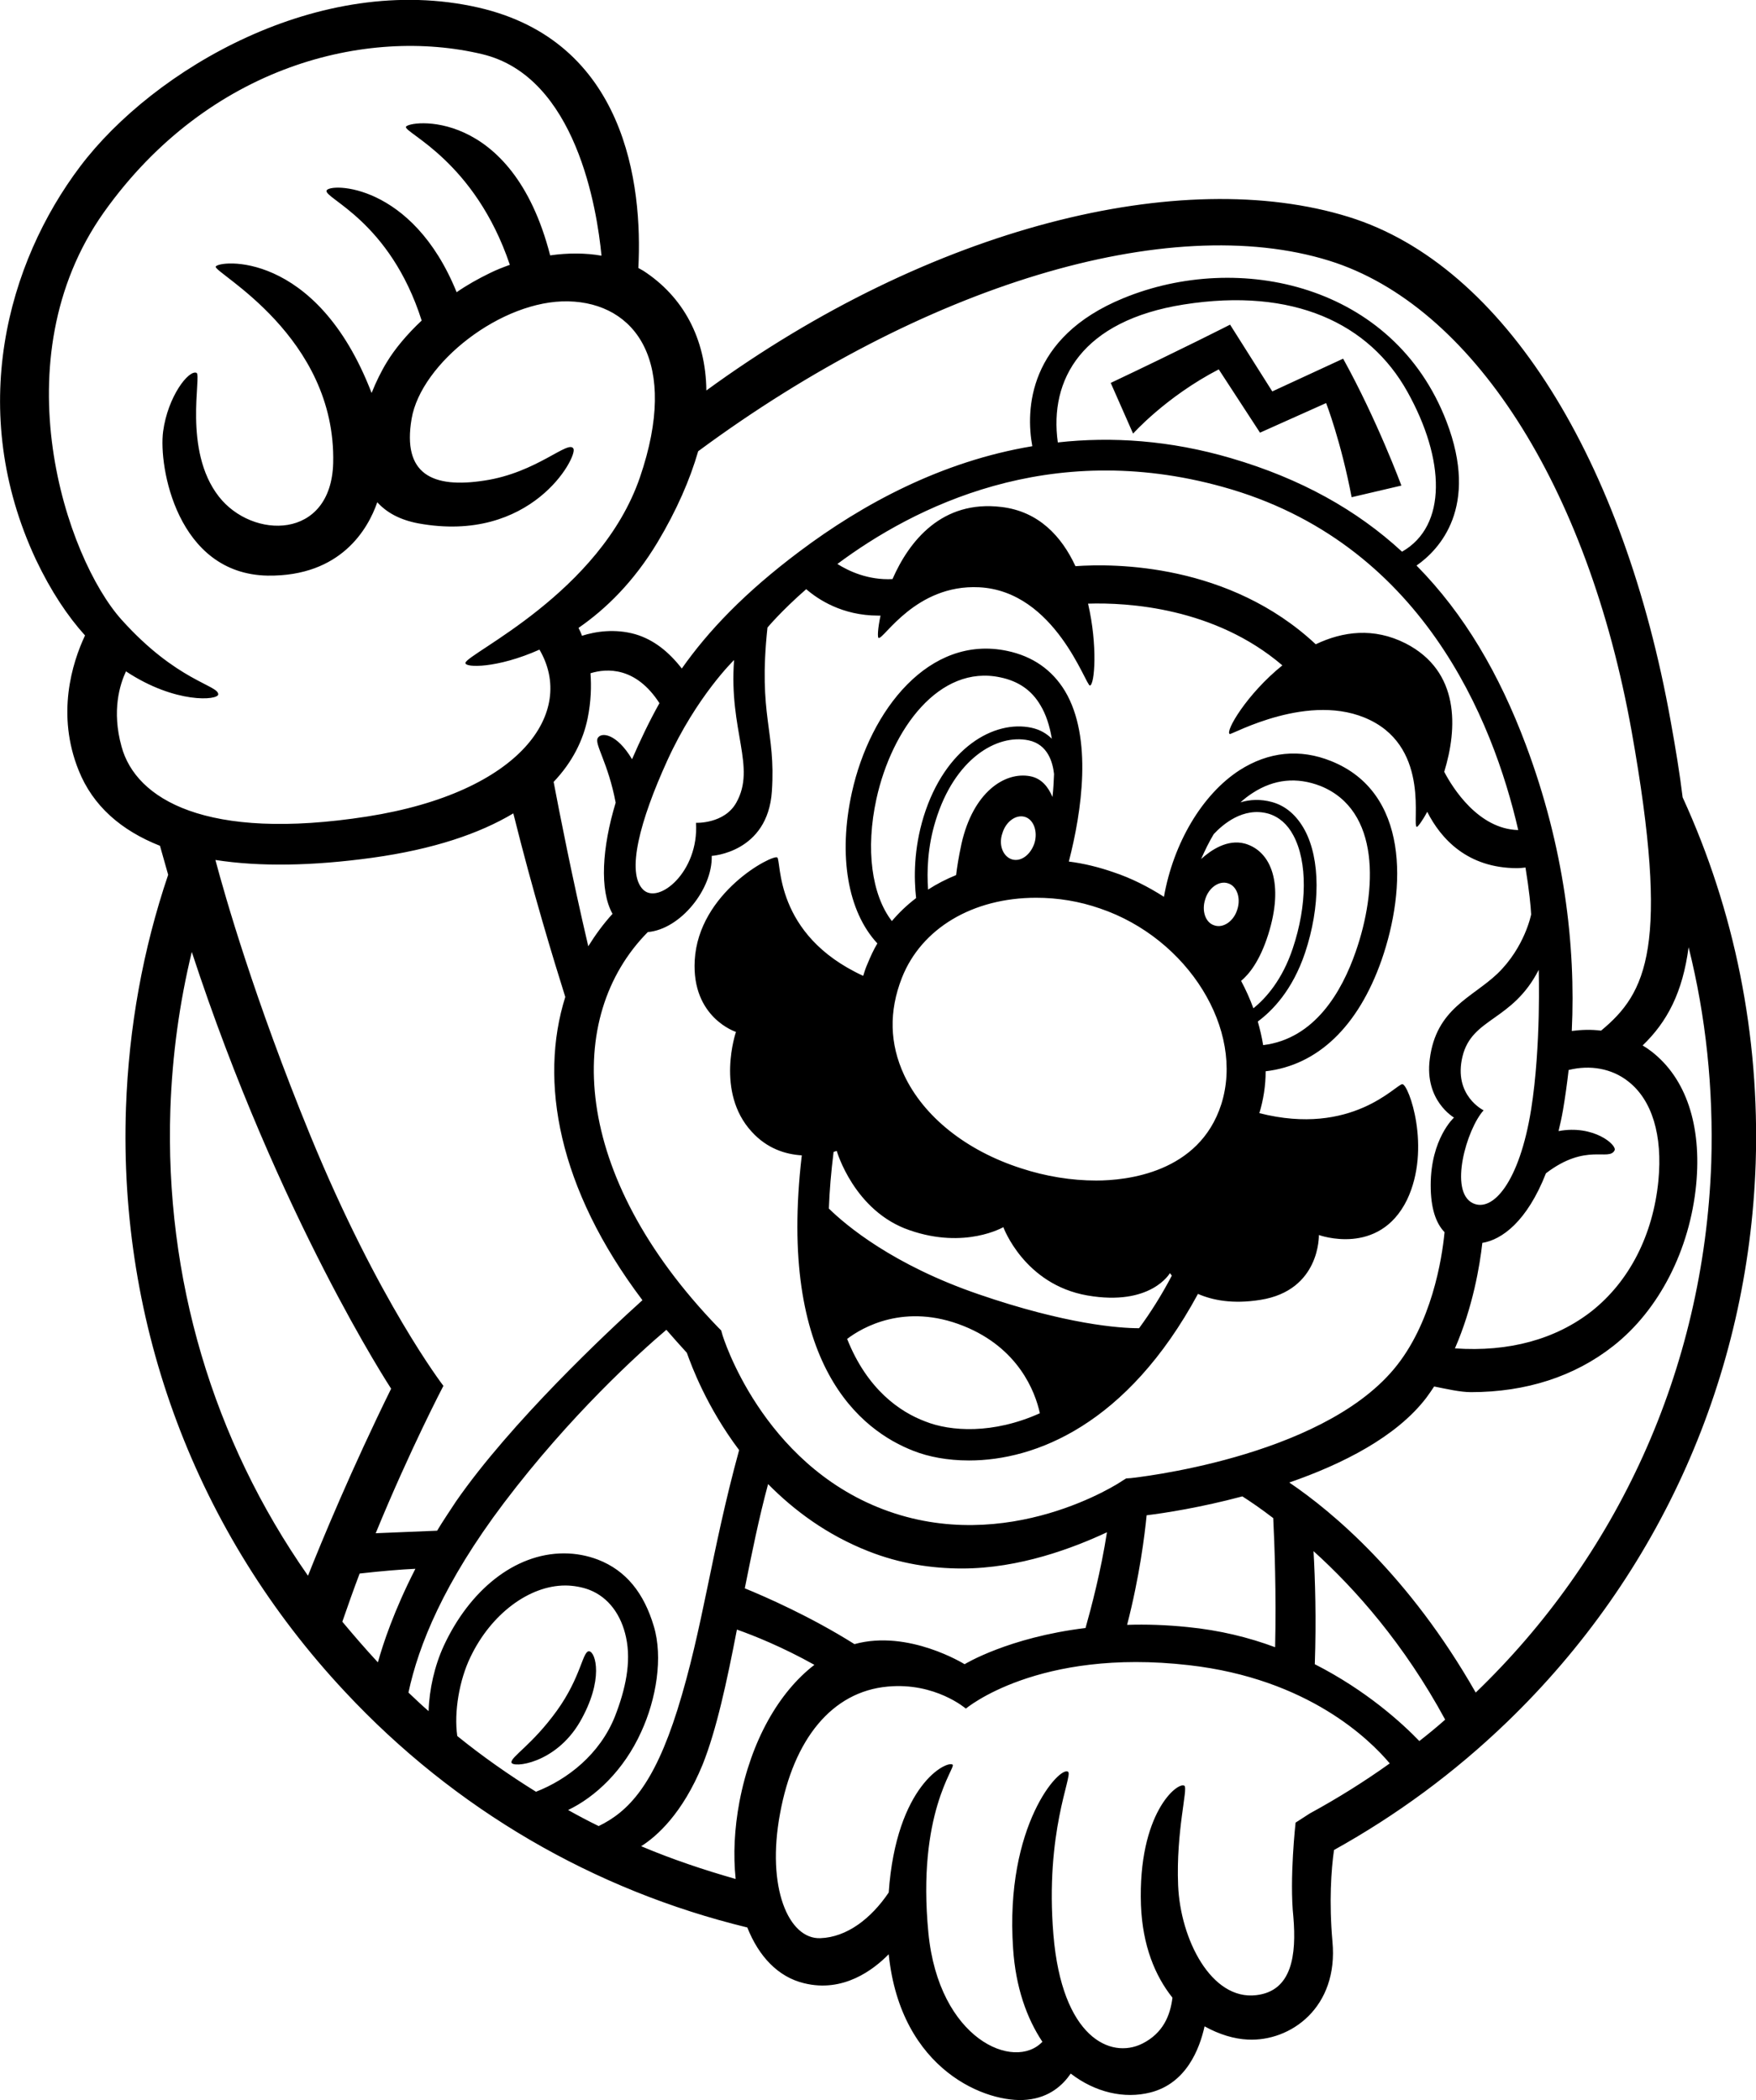 <?xml version="1.0" encoding="utf-8"?>
<svg version="1.1" id="Mario" xmlns="http://www.w3.org/2000/svg" xmlns:xlink="http://www.w3.org/1999/xlink" x="0px" y="0px"
	 viewBox="0 0 557.6 666.9" style="enable-background:new 0 0 557.6 666.9;" xml:space="preserve">
<path d="M418.8,392.2c0,0,0.5,17.6-18.6,20.6c-8.8,1.4-15.2,0.1-19.8-1.9c-22.5,41.6-51.7,52.9-72.7,52.9c-6.9,0-12.9-1.2-17.5-3
	c-16.9-6.5-43.4-27.4-35.6-93.9c-5.1-0.3-11-2.1-15.9-7.5c-11.6-12.6-5-31.7-5-31.7s-14.1-4.5-13.1-22.7
	c1.2-21.6,24.7-33.7,26.2-32.7c1.4,1-1.2,24.5,27.3,37.6c0.4-1.3,0.8-2.6,1.4-3.9c0.9-2.2,1.9-4.4,3.1-6.4
	c-9.4-10.1-12.5-27.9-8.1-47.9c5.8-26.3,24.6-50.2,49.3-45c8.1,1.7,14.3,6,18.4,12.8c8.8,14.8,5.3,38.2,1.2,54.1
	c4.8,0.6,9.6,1.8,14.2,3.4c5.7,1.9,11,4.6,16,7.8c3-17,12.1-32.5,24-40.2c9.2-5.9,19.2-6.9,29.1-2.9c24.7,9.9,24,40.2,16,63.2
	c-7.4,21.1-20.3,33.4-36.8,35.3c0,4.5-0.7,9-2,13.3c29.5,7.5,43.4-9.2,45.4-9.2c2,0,9.3,20.3,1.5,36.7
	C437.9,399.2,418.8,392.2,418.8,392.2z M381.4,272.8c3.1-2.8,8.3-6.4,13.9-4.9c8.4,2.4,12.5,12.8,7.4,28.9
	c-2.7,8.5-6.1,12.6-8.6,14.7c1.5,2.8,2.8,5.7,3.9,8.7c4-3.2,9.2-9.1,12.5-19c4.6-13.7,4.7-27.5,0.2-35.9c-1.9-3.6-4.6-5.9-7.9-6.9
	c-8.1-2.3-14.7,3.6-17.4,6.5C383.9,267.4,382.6,270.1,381.4,272.8z M385.7,293.9c2.8,0.9,6.1-1.4,7.2-5.1c1.2-3.7-0.2-7.5-3-8.3
	c-2.8-0.9-6.1,1.4-7.2,5.1C381.5,289.3,382.8,293.1,385.7,293.9z M397.8,251.8c-1.4,0.9-2.7,1.9-3.9,3c3-0.9,6.3-1.1,10-0.1
	c4.4,1.2,7.9,4.3,10.4,8.9c5,9.3,5,24.3,0.1,39c-4,11.9-10.4,18.4-15,21.8c0.7,2.5,1.3,5,1.7,7.5c16.4-2,25-17,29.4-29.7
	c6.8-19.5,7.9-44.9-11.2-52.6C411.8,246.7,404.6,247.4,397.8,251.8z M349.3,288.5c-6.6-2.3-13.4-3.4-20.3-3.4
	c-20.1,0-36.4,9.7-42.6,25.4c-4.2,10.7-3.9,21,0.7,30.9c6.2,13.2,19.7,24,37.1,29.6c7.9,2.6,16.1,3.9,23.9,3.9
	c9.6,0,32.7-2.4,39.7-24.2C395.3,327.1,377.3,298,349.3,288.5z M294.7,282.5c2.8-1.8,5.7-3.3,8.9-4.6c0.3-2.5,0.8-5.7,1.7-9.9
	c3.7-16.5,13.8-23,21.8-21.5c3.7,0.7,5.8,3.5,7.1,6.6c0.3-2.5,0.4-5,0.5-7.3c-0.4-3.6-1.9-9.4-8.1-10.7
	c-10.1-2.1-23.5,5.9-29.5,25.5C294.5,269,294.3,276.8,294.7,282.5z M321.3,272.9c2.9,0.9,6-1.5,7.2-5.2c1.1-3.7-0.3-7.5-3.1-8.3
	c-2.8-0.8-6,1.5-7.1,5.2C317,268.3,318.5,272,321.3,272.9z M283.2,292.5c2.3-2.7,4.8-5.1,7.7-7.3c-0.7-6.2-0.8-15.5,2.4-25.9
	c6.8-21.9,22.4-30.7,34.2-28.2c2.8,0.6,4.9,1.9,6.5,3.5c-0.7-4.2-1.9-7.8-3.6-10.6c-2.8-4.8-7-7.7-12.8-8.9
	c-19.3-4.1-34.4,16.3-39.3,38.6C274.8,269.7,276.8,284.2,283.2,292.5z M265.7,365.5c0,0-0.4,0.1-1,0.3c-0.8,6.4-1.3,12.4-1.5,18
	c5.5,5.4,20.4,17.9,47.5,27.2c27.9,9.6,44.8,10.8,51,10.8c3.6-4.9,7.1-10.4,10.4-16.7c-0.4-0.5-0.6-0.8-0.6-0.8s-6,10.6-26.2,7.1
	c-20.1-3.5-26.7-21.7-26.7-21.7s-12.1,7.1-29.7,1C271.2,384.7,265.7,365.5,265.7,365.5z M330.2,448.8c-1.5-6.9-6.8-20.7-24.2-27.7
	c-18.7-7.5-32.3,0.5-37,4.1c6.4,16.1,16.8,23.2,24.8,26.2C301.8,454.6,315.3,455.5,330.2,448.8z M387,117.3l13.1,20.1l21-9.4
	c0,0,4.7,12.1,8.1,29.9l15.8-3.7c0,0-7.7-20.8-18.5-40.3L404,124.3l-13.4-21.2c0,0-15.1,7.7-37.9,18.5l7.1,16.1
	C359.7,137.8,370.2,126,387,117.3z M557.5,369.4c-2.3,67.5-30.3,130.6-79,177.5c-16.7,16.1-35.1,29.6-54.9,40.6
	c-0.9,6.3-1.6,16.5-0.5,29c2,21.1-13.4,31.9-26.9,31.2c-4.3-0.2-9-1.6-13.7-4.2c-1.6,7.2-5.8,18.1-17.2,21c-8.3,2.1-17.5,0-25.3-6
	c-2.4,3.5-6.6,7.6-13.9,8.3c-12.5,1.3-40.1-9.1-43.9-46.2c-4.8,4.9-14.4,12.3-26.9,9.2c-8.3-2-14.4-8.6-18-17.7
	c-48.6-11.8-92.8-37.4-127.7-74.8C62.3,486.8,37.6,420.9,40,351.8c0.9-25.5,5.4-50.4,13.4-74c-0.9-3.1-1.7-6.1-2.6-9.2
	c-12.4-4.9-21.3-12.7-25.8-23.9c-7.2-17.8-2.1-34.2,2-42.9c-5.5-6.1-10.8-14-15.6-24.1c-22.1-47.3-9.1-94.2,14.1-124.9
	c23.2-30.7,76-61.9,126.4-50.4c46.7,10.7,52.2,56.1,50.8,82.7c0.5,0.3,1.1,0.6,1.6,0.9c12.6,8.2,19.8,21.4,20,38
	C295.6,72,375.2,52.4,428.3,68.9c49.6,15.4,87.4,77.6,102.2,160.1c1.6,8.8,2.9,16.8,3.8,24.2C550.8,289.2,558.8,328.7,557.5,369.4z
	 M208.8,172.2c-7.5,12.5-16.4,21.2-25.1,27.2c0.4,0.8,0.8,1.6,1.1,2.5c4.4-1.4,10.5-2.3,16.9-0.5c5.8,1.7,10.6,5.5,14.8,10.9
	c8.3-11.8,19.8-24,37.4-37.2c20.1-15.1,45.1-28.6,73.9-33.4c-2.1-11.3-1.6-34.5,28.9-47c36.7-15.1,85.8-4.5,102.6,39.1
	c10.5,27.3-2.3,40.8-9.5,45.8c15.2,15.4,26.3,34.5,34.7,56.9c12.2,32.5,15.9,63.7,14.6,90.9c3.1-0.4,6.2-0.5,9.3-0.1
	c14.5-12,21.9-26.7,9.7-95.1c-14-78.1-50.8-135.3-96-149.4c-51.1-15.9-129.1,7.8-200.4,60.5C219.1,152.3,214.9,162,208.8,172.2z
	 M450.7,552.9c2.8-2.2,5.5-4.4,8.2-6.8c-13-24-28.6-41.6-41.8-53.5c0.5,8.9,0.9,21.5,0.4,35.9C434,536.9,445.3,547.3,450.7,552.9z
	 M394.5,475.2c-13.1,3.5-24.6,5.3-30.4,6c-0.6,6.1-2.2,19.3-6.2,34.8c6-0.2,12.4,0,19.2,0.7c10.2,1,19.5,3.3,27.8,6.4
	c0.4-17.2-0.2-32.9-0.6-41C400.4,479.1,397,476.8,394.5,475.2z M306.3,528.5c0,0,13.8-8.5,38.4-11.5c1.8-6.4,4.9-18.1,6.8-30.4
	c-10.7,5-27.8,11.5-46,11.5c-9.6,0-19.7-1.5-29.8-5.5c-13.2-5.2-23.6-13-31.8-21.3c-2.9,10.7-5.2,22.1-7.4,33.1
	c6.6,2.7,20.8,8.9,34.8,17.7c0,0,0.1,0,0.1,0C288.5,517.4,306.3,528.5,306.3,528.5z M215.1,543c8.2-26.2,10.6-49.6,19.6-82.5
	c-10.3-13.7-15.1-26.7-16.6-30.9c-2.3-2.5-4.4-4.9-6.5-7.3c-8.6,7.3-30.5,27.1-51.6,55c-19.1,25.3-27.1,45.2-30.3,60.2
	c2.1,2,4.2,4,6.4,5.9c0.2-6.9,1.9-14.4,4.8-20.7c8.1-17.5,22.4-29.4,38.2-29.4c3.7,0,7.4,0.7,10.8,2c9,3.5,14.6,10.7,17.7,21.1
	c3,9.9,0.8,23.2-4,33.6c-5.5,12.2-14.6,20.7-23.2,24.8c3.2,1.8,6.4,3.5,9.7,5.1C199.6,575.3,207.6,566.8,215.1,543z M170.2,569
	c10-3.9,20.3-11.9,25.1-24c3.3-8.5,5.2-17.1,3.5-25c-1.5-7.1-5.5-12.7-11.6-15.1c-2.3-0.9-5.2-1.4-7.7-1.4
	c-11.5,0-23.6,9.1-30.1,22.7c-3.5,7.2-5.3,17.4-4.2,25.1C153.1,557.7,161.5,563.6,170.2,569z M175.8,248.3c1.9,10,5.8,30,11,52.2
	c2.3-3.7,4.8-7.1,7.7-10.3c-4.2-7.5-3.3-21.1,1-35.3c-2.4-12.7-6.8-18.6-5.7-20.5c1.1-2,6-1.5,10.9,6.7c2.6-6,5.4-11.9,8.7-17.8
	c-7.5-11.6-16.7-11.1-21.9-9.5c0.3,4.1,0.2,8.9-0.9,14.3C185.2,235,181.8,242,175.8,248.3z M233.1,209.6c0,0-11.9,11.5-21.2,31.9
	c-8.7,19.1-13.1,35.6-7.7,41c4.9,4.9,17.8-5.7,16.8-21.2c0,0,9,0.4,12.8-6.4C240.2,243.5,231.4,232.1,233.1,209.6z M118.2,272.4
	c-18.9,2.6-35.6,2.9-49.8,0.7c3,11.3,12.4,44.2,30.1,87.4c21.7,52.9,42.3,79.6,42.3,79.6s-10.5,20-21.5,46.8
	c5.1-0.2,12.1-0.5,19.5-0.8c1.8-3,3.9-6.1,6-9.3c17.4-25.1,48.2-54,59.2-63.9c-26.8-35.5-32.9-69.6-24.5-96.3
	c-3.8-12.1-10.2-33-16.5-58.3C152.3,264.7,137.7,269.7,118.2,272.4z M442.6,434.8c12-14.3,15.3-35,16.1-43.5
	c-2.7-2.8-4.4-7.5-4.4-14.9c0-14.8,7.4-21.5,7.4-21.5s-9.4-5.4-7.7-18.5c2-16.1,13.4-19.5,21.5-27.2c8.7-8.4,10.7-18.8,10.7-18.8
	c-0.1-2.3-0.6-7.6-1.8-14.9c-0.9,0.1-1.8,0.2-2.6,0.2c-15.9,0-24.3-9.4-28.6-17.9c-1.6,3-3,4.8-3.3,4.8c-1.7-0.3,4.4-24.5-14.8-33.9
	c-19.1-9.4-44,4.7-44.6,4.4c-1.6-0.7,5.4-12.7,16.7-21.8c-21.5-18.4-49.2-20-61.7-19.6c3.1,13.3,2.1,25.8,0.6,26
	c-1.3,0.2-11-30-35.2-31.2c-20.1-1-30.2,16.5-31.9,16.1c-0.4-0.1-0.3-2.9,0.6-7.1c-0.2,0-0.4,0-0.7,0c-11.5,0-19.2-5.2-22.9-8.4
	c-8,7-12.3,12.2-12.3,12.2c-3,28.2,2.7,32.6,1.4,52c-1.3,19.5-19.1,20.5-19.1,20.5c0.3,10.5-9.9,23.3-20.3,24.2
	c-26.6,26.9-24.5,77,22.3,125.5l1,1l0.4,1.4c0.1,0.4,12.4,40.7,51,55.4c39.6,15.1,75.6-8.7,75.9-9l1.3-0.8l1.5-0.1
	C359.8,469.3,418.8,463.2,442.6,434.8z M335.9,140.5c17.1-1.9,35.6-0.7,55,5c22.2,6.5,40,16.5,54.3,29.7
	c14.4-8.2,13.7-29.3,1.7-50.8c-12.1-21.7-36.2-33.2-71-27.7C343.6,101.8,333.1,120.5,335.9,140.5z M265.9,179.1
	c3.5,2.2,9.7,5.2,17.5,4.8c5.3-12.1,15.7-25.2,34.6-22.9c11.8,1.4,19.1,9.3,23.5,18.8c12.3-0.9,48.8-0.9,76.3,24.8
	c8.6-4.1,18.4-5.4,28.5-0.3c17.4,8.9,16.5,27.1,12.3,40.8c2.6,5,10.8,18.2,23.5,18.5c-8-34.8-30.6-91.5-93.9-109
	C333.1,139.3,290.2,161,265.9,179.1z M486.2,352.3c3.2-20.2,2.4-44.3,2.4-44.3c-8.4,16.4-21.2,15.1-24.2,27.5
	c-3,12.4,6.7,17.1,6.7,17.1c-5.4,6-11.1,25.8-3.4,29.5C474,385.1,482.5,375.4,486.2,352.3z M462,428.2c17.2,1.2,32-2.9,43.4-11.8
	c12-9.5,19.5-24.2,21.2-41.4c1.4-14.5-2-25.7-9.6-31.6c-5.2-4.1-12.1-5.3-18.9-3.6c-0.5,4.4-1.1,8.7-1.8,12.8
	c-0.4,2.3-0.9,4.5-1.4,6.6c11.1-2.1,18.6,4.4,17.8,6.1c-1.8,3.6-9-2.5-21.8,7.3c-6,15.3-14,21.1-20.2,22.1
	C469.9,401.9,467.7,415.1,462,428.2z M116.6,259.3c49-7.7,66.3-33.2,54.7-53c-13.4,6-23.8,5.8-23.5,4.2c0.5-3,42.8-22.2,55.4-58.9
	c12.6-36.8-1.5-55.4-22.7-55.9c-21.2-0.5-46.8,19.6-49.8,37.3c-3,17.6,6.6,22.2,23.2,19.6c16.6-2.5,26.7-13.1,28.2-10.1
	c1.3,2.6-13.3,30.3-49.3,23.7c-5.8-1.1-10-3.4-13-6.7c-2.9,8.4-11.5,23.6-34.8,23.3c-28.8-0.5-34.7-34.7-33.2-45.8
	c1.5-11.1,8.1-19.6,10.6-18.6c1.7,0.7-4.4,24.6,7.1,39.3c10.6,13.6,35.6,13.9,36.3-10.6c1-40.3-37.8-60.4-37.3-62.4
	c0.5-2,31.9-5.7,49.5,40.1c1.4-3.5,3-6.8,4.9-9.9c2.5-4.1,6.3-8.7,11-13.1c-10.1-31.7-31.1-38.8-30.2-41.3c1-2.4,27.2-2.5,41.3,32.3
	c3.3-2.3,6.9-4.3,10.6-6.1c2-1,4.1-1.8,6.3-2.6c-11.1-32.9-33.4-41.8-33-43.8c0.5-2,33.6-6.7,45.8,40.8c5.6-0.8,11.2-0.8,16.3,0.1
	c-1.4-14.6-8-56.9-37.9-64C116.6,8.5,66.3,20.6,33,67.4C-0.2,114.3,21,177.2,38.6,196.8c17.6,19.6,30.7,20.7,30.7,23.7
	c0,1.9-13.6,3.1-29.3-7.3c-1.9,4.1-4.6,12.4-1.4,23.9C43.1,253.7,65.3,267.3,116.6,259.3z M97.8,500.4c4.4-11.1,13.9-34,26.4-59.4
	c0,0-35.7-54.4-63.3-138.7c-3.9,16.1-6.2,32.7-6.8,49.9C52.3,405.8,67.6,457.3,97.8,500.4z M119.8,527.7c0.1,0.1,0.1,0.1,0.2,0.2
	c1.6-5.8,5.1-16.4,11.9-29.7c-4.5,0.2-10.6,0.7-17.7,1.5c-1.9,5-3.7,10.1-5.5,15.3C112.3,519.3,116,523.6,119.8,527.7z M258.6,528.7
	c-10-5.6-19.2-9.3-24.6-11.2c-3.2,16.6-6.5,31.9-10.9,42.9c-6.4,15.6-14.6,22.8-19.5,25.9c9.7,4.1,19.8,7.5,30,10.4
	c-0.8-7.7-0.4-16,1.2-24.5C238.5,552.8,247.3,537.4,258.6,528.7z M411.4,578.8l4.5-2.9c8.8-4.8,17.3-10.1,25.4-15.9
	c-6.3-7.5-25.9-26.9-63.8-31.2c-48-5.5-70.8,13.8-70.8,13.8s-9.7-8.4-24.8-7c-17.8,1.6-29.9,16.8-34.2,40.3
	c-4.4,23.5,2.7,40,12.8,39.6c8.4-0.3,16.1-6.2,21.7-14.5c2.4-34.2,18.5-42,20.3-40.6c1.1,0.9-11.4,15.4-7.7,53.4
	c3.3,33.9,27.3,44,36.2,34.6c-5-7.5-8.5-17.4-9.3-29.6c-2.7-39.3,15.1-58.4,17.5-56.1c1.4,1.4-7.4,19.1-4.7,51.7
	c2.7,32.6,18.1,39.6,28.2,34.6c6.6-3.3,8.9-8.9,9.6-14.6c-5.5-6.9-9.5-16.5-10-29.4c-1-29.2,11.7-39.3,13.8-37.9
	c1.2,0.8-2.7,14.4-2,31.6c0.7,17.1,10.5,36.6,24.8,34.9c11.4-1.3,12.8-12.8,11.8-24.8C409.4,596.6,411.4,578.8,411.4,578.8z
	 M536.2,300.8c-1.9,14.4-6.8,23.7-14.6,31.2c1,0.6,1.9,1.2,2.8,1.9c11,8.5,16,23.5,14.2,42.3c-2,20.6-11.7,39.8-26.4,51.3
	c-12.2,9.6-27.6,14.6-45.1,14.6c-3.4,0-7.7-1-11.7-1.8c-0.8,1.2-1.6,2.4-2.5,3.6c-9.5,12.4-26.5,21-43.5,26.9
	c13.6,9.2,38,29.5,59.2,66.7c44.3-42.6,72.5-101.8,74.8-168.4C544.1,345.7,541.7,322.8,536.2,300.8z M187.1,524.4
	c-2.1-0.3-2.5,8.1-10.3,18.9c-7.8,10.8-14.6,14.6-14.4,16.4c0.3,1.8,13.9,0.5,21.7-12.8C191.9,533.4,189.1,524.6,187.1,524.4z"/>
</svg>